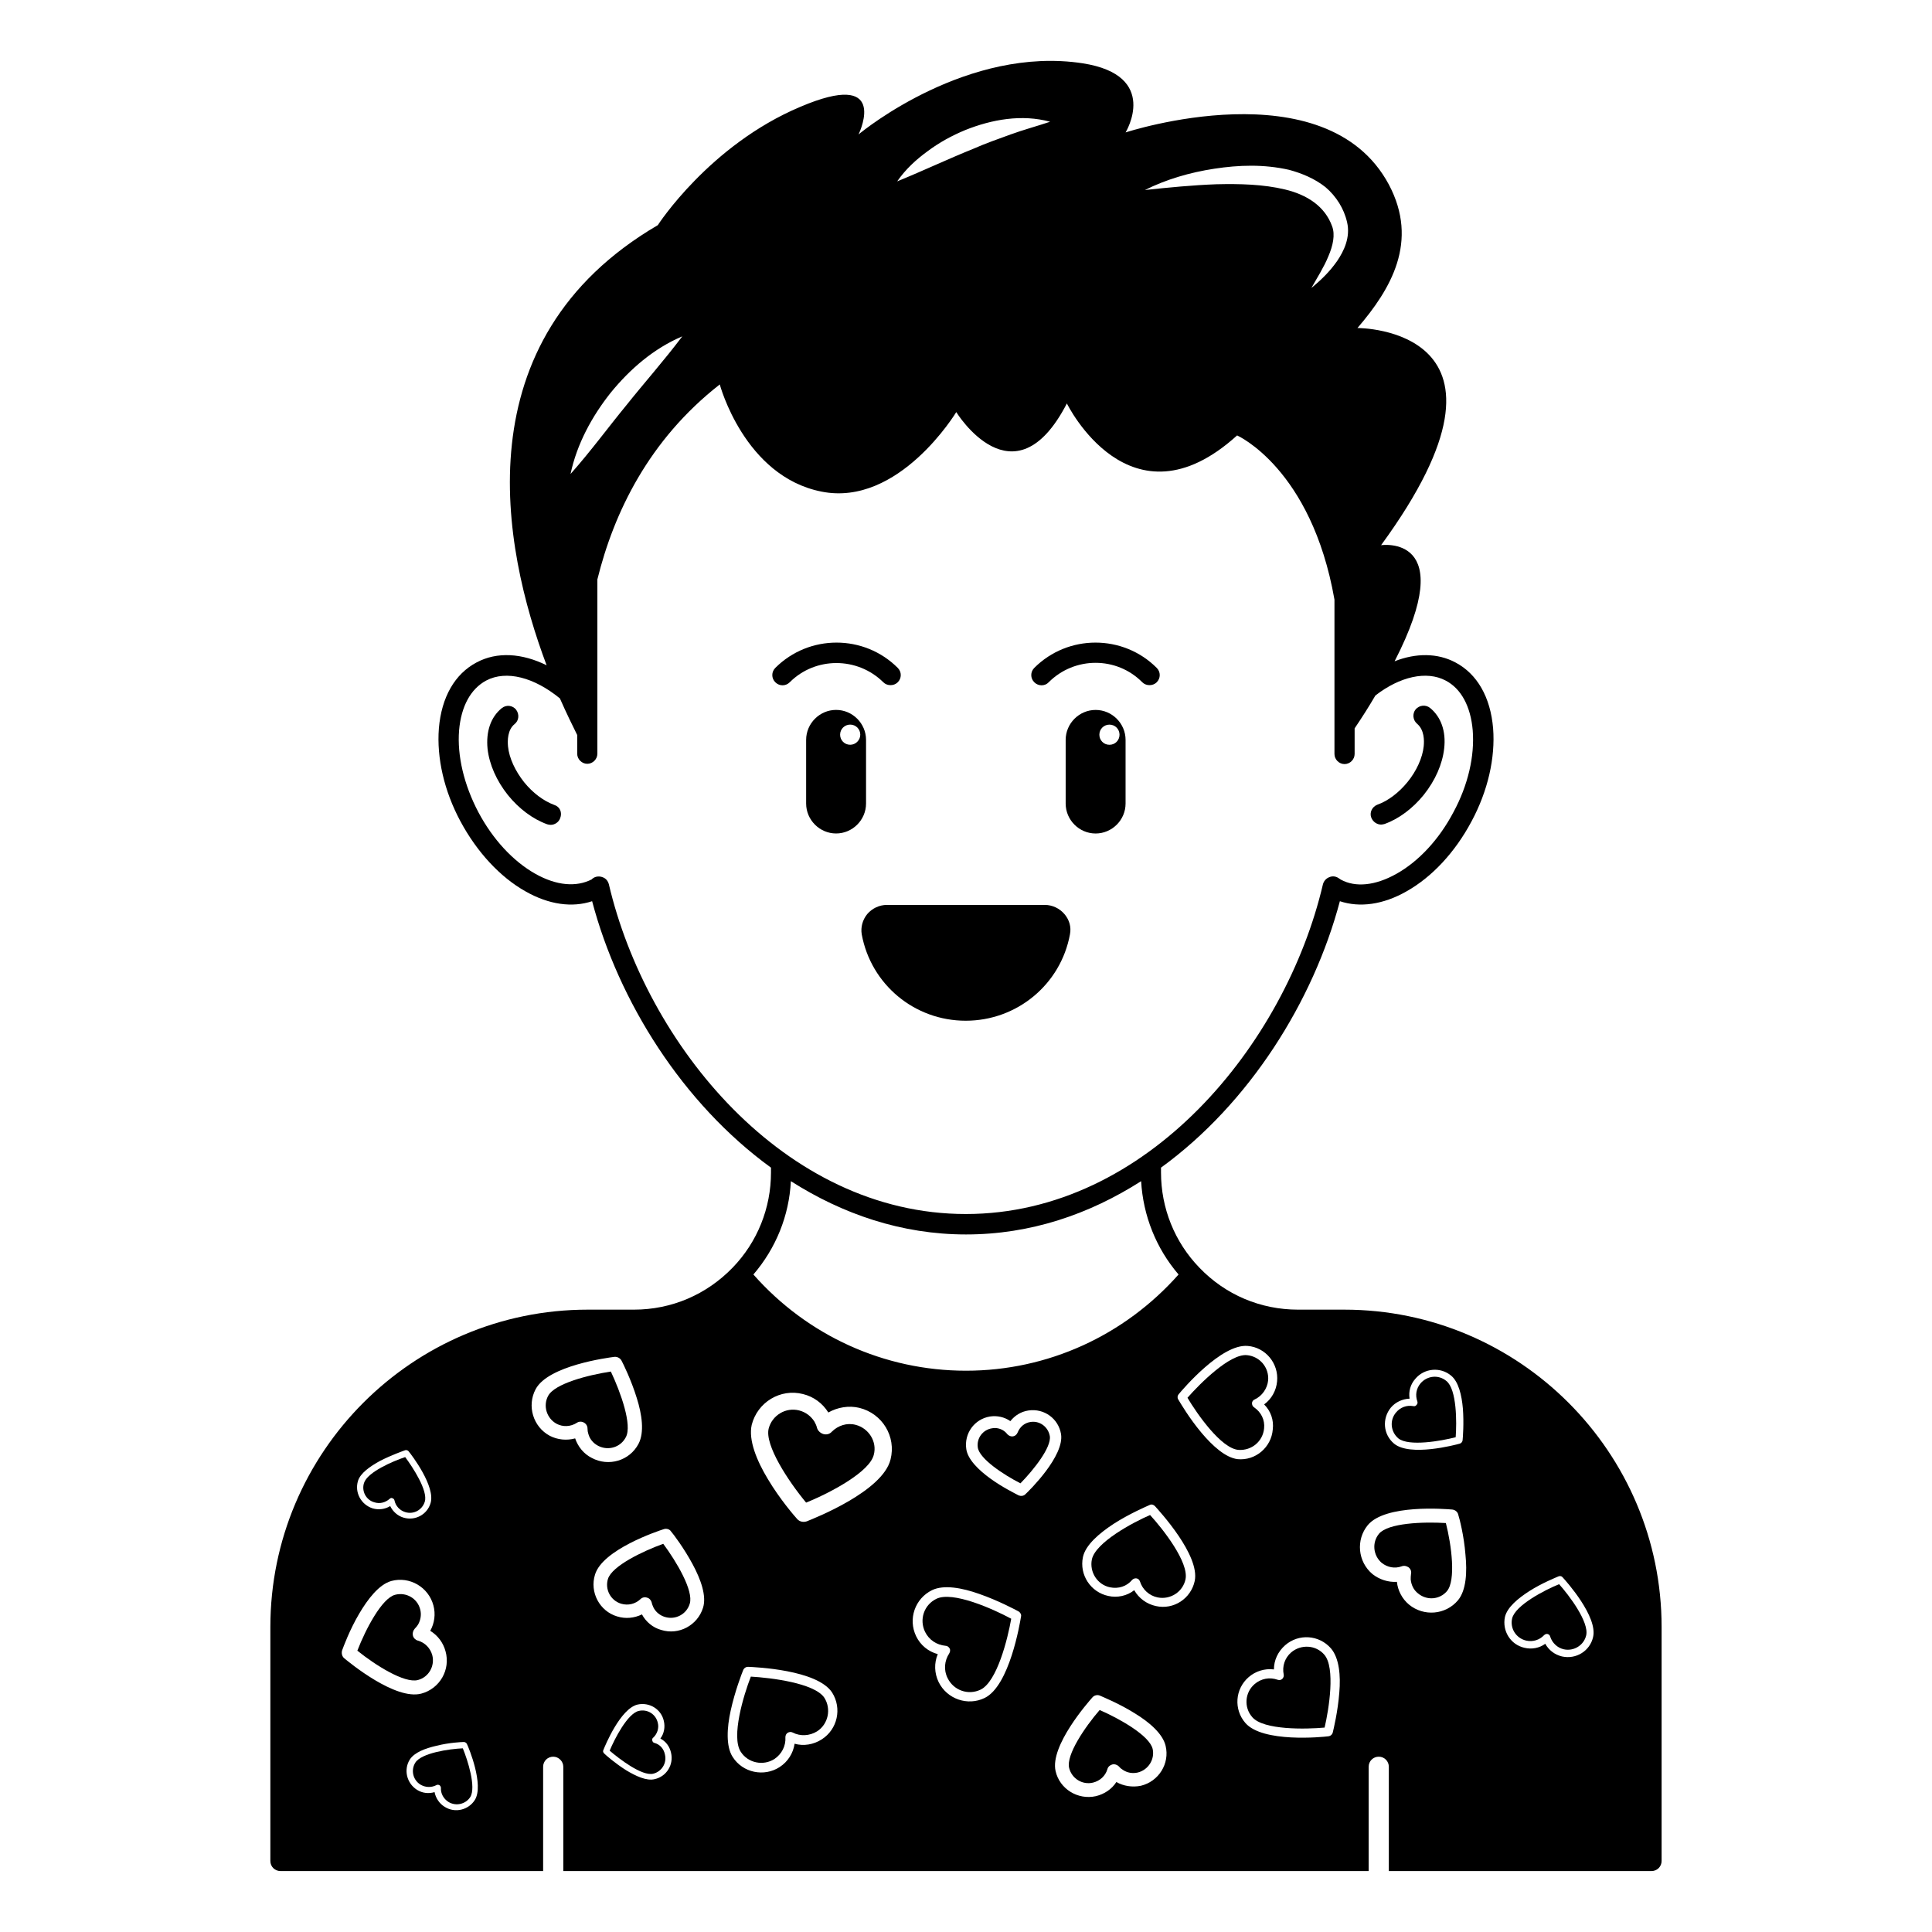 <?xml version="1.0" encoding="UTF-8"?>
<!-- The Best Svg Icon site in the world: iconSvg.co, Visit us! https://iconsvg.co -->
<svg fill="#000000" width="800px" height="800px" version="1.1" viewBox="144 144 512 512" xmlns="http://www.w3.org/2000/svg">
 <g>
  <path d="m427.55 391.6c0.383-1.91-0.152-3.816-1.449-5.344-1.297-1.527-3.207-2.441-5.191-2.441h-41.906c-1.984 0-3.894 0.918-5.191 2.441-1.223 1.527-1.754 3.434-1.449 5.344 2.441 13.281 13.969 22.902 27.559 22.902 13.586 0 25.188-9.621 27.629-22.902z"/>
  <path d="m290.92 357.33c-2.902-1.07-5.727-3.207-8.016-6.031-2.367-2.977-3.969-6.414-4.273-9.465-0.152-1.527-0.152-4.426 1.754-5.953 1.145-0.918 1.297-2.594 0.383-3.816-0.918-1.145-2.594-1.375-3.816-0.383-2.902 2.367-4.199 6.184-3.742 10.762 0.457 4.121 2.367 8.473 5.418 12.289 2.902 3.586 6.566 6.336 10.383 7.711 0.305 0.078 0.609 0.152 0.918 0.152 1.07 0 2.137-0.688 2.519-1.754 0.609-1.527-0.078-3.055-1.527-3.512z"/>
  <path d="m510 362.52c0.305 0 0.609-0.078 0.918-0.152 3.816-1.375 7.481-4.121 10.383-7.711 3.055-3.816 4.961-8.168 5.418-12.289 0.535-4.582-0.84-8.398-3.742-10.762-1.145-0.918-2.824-0.762-3.816 0.383-0.918 1.145-0.762 2.824 0.383 3.816 1.91 1.602 1.91 4.426 1.754 5.953-0.305 3.055-1.91 6.566-4.273 9.465-2.289 2.824-5.191 5.039-8.016 6.031-1.375 0.535-2.137 2.062-1.602 3.434 0.457 1.145 1.527 1.832 2.594 1.832z"/>
  <path d="m434.35 332.14c-4.352 0-7.938 3.586-7.938 7.938v16.871c0 4.352 3.586 7.938 7.938 7.938 4.352 0 7.938-3.586 7.938-7.938v-16.871c0.004-4.348-3.586-7.938-7.938-7.938zm3.664 9.238c-1.527 0-2.672-1.223-2.672-2.672 0-1.527 1.223-2.672 2.672-2.672 1.527 0 2.672 1.223 2.672 2.672s-1.145 2.672-2.672 2.672z"/>
  <path d="m373.51 340.07c0-4.352-3.586-7.938-7.938-7.938-4.352 0-7.938 3.586-7.938 7.938v16.871c0 4.352 3.586 7.938 7.938 7.938 4.352 0 7.938-3.586 7.938-7.938zm-4.199 1.301c-1.527 0-2.672-1.223-2.672-2.672 0-1.527 1.223-2.672 2.672-2.672 1.527 0 2.672 1.223 2.672 2.672s-1.223 2.672-2.672 2.672z"/>
  <path d="m421.91 324.81c6.871-6.871 18.016-6.871 24.809 0 0.535 0.535 1.223 0.762 1.91 0.762s1.375-0.23 1.91-0.762c1.07-1.07 1.07-2.75 0-3.816-8.93-8.93-23.512-8.93-32.441 0-1.07 1.07-1.07 2.75 0 3.816 1.066 1.07 2.82 1.07 3.812 0z"/>
  <path d="m378.09 324.81c0.535 0.535 1.223 0.762 1.91 0.762s1.375-0.23 1.91-0.762c1.07-1.07 1.07-2.75 0-3.816-8.93-8.93-23.512-8.93-32.441 0-1.07 1.07-1.07 2.75 0 3.816 1.07 1.07 2.75 1.07 3.816 0 6.789-6.793 17.934-6.793 24.805 0z"/>
  <path d="m417.1 520.84c-1.602 0.23-2.824 1.297-3.434 2.824-0.23 0.535-0.688 0.918-1.223 0.992-0.535 0.078-1.07-0.152-1.449-0.535-0.23-0.305-0.535-0.609-0.84-0.84-0.918-0.688-2.137-0.992-3.281-0.762-2.441 0.383-4.121 2.672-3.742 5.113 0.457 2.977 6.793 7.176 11.297 9.465 3.512-3.586 8.246-9.543 7.785-12.52-0.457-2.516-2.746-4.121-5.113-3.738z"/>
  <path d="m254.05 611.14c-1.223 1.984-0.609 4.582 1.375 5.801 1.297 0.762 2.824 0.84 4.199 0.152 0.23-0.152 0.535-0.152 0.84 0 0.23 0.152 0.383 0.457 0.383 0.688-0.078 1.527 0.688 2.902 1.984 3.742 1.984 1.223 4.582 0.609 5.801-1.297 1.602-2.594-0.688-9.77-1.984-12.902-3.59 0.152-10.996 1.223-12.598 3.816z"/>
  <path d="m309.85 524.88c1.754-3.207-1.375-11.91-3.969-17.406-6.031 0.918-14.961 3.207-16.641 6.488-1.375 2.594-0.383 5.879 2.215 7.328 1.68 0.918 3.742 0.84 5.418-0.23 0.535-0.383 1.297-0.383 1.832-0.078 0.609 0.305 0.992 0.918 0.992 1.602 0 0.535 0.078 0.992 0.23 1.449 0.383 1.375 1.297 2.441 2.594 3.129 2.672 1.383 5.953 0.391 7.328-2.281z"/>
  <path d="m433.36 557.25c-0.688 3.359 1.449 6.719 4.809 7.406 2.215 0.457 4.426-0.23 5.879-1.984 0.305-0.305 0.762-0.457 1.145-0.383 0.457 0.078 0.762 0.383 0.918 0.84 0.688 2.137 2.441 3.742 4.656 4.199 3.359 0.688 6.719-1.449 7.406-4.809 0.918-4.504-5.953-13.281-9.391-17.023-4.582 1.98-14.43 7.25-15.422 11.754z"/>
  <path d="m435.42 597.17c-3.894 4.504-8.93 11.91-8.09 15.344 0.688 2.824 3.512 4.582 6.336 3.894 1.832-0.457 3.281-1.754 3.816-3.586 0.152-0.609 0.688-1.07 1.297-1.223 0.609-0.152 1.297 0.078 1.754 0.535 0.305 0.383 0.688 0.688 1.07 0.918 1.145 0.762 2.519 0.992 3.894 0.688 2.824-0.688 4.582-3.512 3.969-6.258-0.84-3.519-8.629-7.945-14.047-10.312z"/>
  <path d="m342.98 588.32c-1.91 4.887-5.266 15.953-2.672 19.922 1.91 2.977 5.953 3.816 8.93 1.91 1.91-1.297 3.055-3.434 2.902-5.801 0-0.457 0.23-0.918 0.609-1.145 0.383-0.23 0.84-0.305 1.297-0.078 2.062 1.07 4.504 0.918 6.488-0.305 2.977-1.91 3.816-5.953 1.91-8.93-2.672-3.894-14.199-5.269-19.465-5.574z"/>
  <path d="m317.4 605.88c-0.305-0.078-0.457-0.305-0.535-0.609-0.078-0.305 0-0.609 0.23-0.762 1.07-0.992 1.602-2.519 1.223-3.969-0.535-2.289-2.75-3.664-5.039-3.129-2.977 0.688-6.414 7.406-7.711 10.535 2.594 2.215 8.551 6.793 11.527 6.106 2.215-0.535 3.664-2.75 3.129-5.039-0.305-1.609-1.371-2.754-2.824-3.133z"/>
  <path d="m370.76 521.6c-2.289-0.609-4.656 0.152-6.336 1.832-0.535 0.609-1.375 0.84-2.215 0.609-0.762-0.23-1.449-0.84-1.68-1.602-0.152-0.609-0.383-1.145-0.688-1.68-0.918-1.449-2.289-2.519-4.047-2.977-3.586-0.918-7.176 1.297-8.09 4.809-1.07 4.352 5.113 13.816 9.922 19.617 6.945-2.824 16.871-8.246 17.938-12.672 0.922-3.434-1.293-7.023-4.805-7.938z"/>
  <path d="m392.14 567.71c-3.281 1.602-4.582 5.496-2.977 8.777 1.07 2.137 3.055 3.434 5.418 3.664 0.457 0 0.84 0.305 1.07 0.688 0.23 0.383 0.152 0.918-0.078 1.297-1.297 1.984-1.527 4.426-0.457 6.566 1.602 3.281 5.496 4.656 8.777 3.055 4.352-2.137 7.176-13.512 8.09-18.777-4.805-2.598-15.57-7.406-19.844-5.269z"/>
  <path d="m529.77 524.88c0.305-3.894 0.305-12.672-2.441-14.887-2.062-1.754-5.113-1.449-6.871 0.609-1.145 1.375-1.449 3.129-0.84 4.809 0.078 0.305 0.078 0.609-0.23 0.918-0.23 0.305-0.535 0.383-0.84 0.305-1.754-0.305-3.434 0.305-4.582 1.68-1.754 2.062-1.449 5.113 0.609 6.871 2.75 2.215 11.375 0.688 15.195-0.305z"/>
  <path d="m500.23 491.07h-12.215c-9.922 0-19.238-3.894-26.184-11.145-6.566-6.793-10.152-15.801-10.152-25.191v-1.297c23.434-17.023 40.383-44.121 47.402-70.609 5.266 1.754 11.449 0.918 17.633-2.594 6.793-3.816 12.902-10.383 17.25-18.551 4.352-8.09 6.336-16.871 5.727-24.656-0.688-8.246-4.199-14.426-10-17.48-4.734-2.519-10.457-2.519-16.105-0.305 17.406-33.895-3.586-30.762-3.586-30.762 42.215-57.785-6.258-57.555-6.258-57.555 8.855-10.305 16.336-22.902 8.32-38.016-16.719-31.223-69.77-13.816-69.77-13.816s9.238-15.113-11.375-18.32c-30.383-4.656-57.863 17.559-59.387 18.855 0.609-1.297 7.711-17.176-15.418-7.328-24.125 10.148-37.789 31.367-37.789 31.367-52.059 30.457-41.223 85.418-29.465 116.64-6.488-3.207-13.129-3.664-18.551-0.762-5.801 3.055-9.312 9.238-10 17.48-0.609 7.785 1.375 16.566 5.727 24.656 4.352 8.09 10.457 14.734 17.25 18.551 6.184 3.512 12.367 4.352 17.633 2.594 7.023 26.566 23.969 53.586 47.402 70.609v1.297c0 9.391-3.586 18.398-10.152 25.191-6.945 7.176-16.184 11.145-26.184 11.145h-12.215c-46.41 0-84.121 37.711-84.121 84.121v61.984c0 1.527 1.223 2.672 2.672 2.672h69.617v-27.633c0-1.527 1.223-2.672 2.672-2.672s2.672 1.223 2.672 2.672v27.633h213.43v-27.633c0-1.527 1.223-2.672 2.672-2.672 1.527 0 2.672 1.223 2.672 2.672v27.633h69.617c1.527 0 2.672-1.223 2.672-2.672v-61.984c0.004-46.336-37.707-84.121-84.117-84.121zm-34.426-302.36c6.488-0.992 13.129-1.223 19.848 0.305 3.359 0.918 6.719 2.289 9.617 4.582 1.449 1.223 2.672 2.672 3.664 4.273 0.918 1.527 1.602 3.055 2.062 5.039 0.918 3.969-0.84 7.633-2.672 10.305-1.91 2.75-4.273 5.039-6.793 7.098 1.602-2.824 3.359-5.574 4.504-8.398 1.223-2.824 1.832-5.727 0.992-7.938-1.91-5.344-6.719-8.398-12.52-9.77-5.727-1.375-11.984-1.527-18.168-1.375-6.258 0.23-12.52 0.84-18.93 1.527 5.644-2.824 11.906-4.656 18.395-5.648zm-75.953-4.656c3.055-2.289 6.414-4.121 9.922-5.574 7.023-2.824 15.039-4.273 22.52-2.215-3.664 1.223-7.098 2.137-10.457 3.359-3.359 1.223-6.641 2.367-9.922 3.816-6.641 2.672-13.055 5.727-20.152 8.625 2.211-3.203 5.035-5.797 8.09-8.012zm-83.969 63.969c5.113-6.258 11.375-11.68 18.93-14.887-4.887 6.488-10 12.215-14.809 18.242-4.887 5.953-9.391 12.137-14.809 18.242 1.68-7.934 5.648-15.262 10.688-21.598zm-0.535 130.3c-0.23-0.84-0.762-1.527-1.602-1.832-0.762-0.305-1.68-0.305-2.441 0.152-0.23 0.152-0.457 0.305-0.457 0.383-4.121 2.137-9.391 1.68-14.961-1.449-5.953-3.359-11.297-9.16-15.113-16.336-3.816-7.25-5.648-14.961-5.113-21.68 0.535-6.336 3.055-10.992 7.176-13.207 5.344-2.824 12.746-0.84 19.543 4.734 1.754 3.969 3.359 7.25 4.582 9.695v4.961c0 1.449 1.223 2.672 2.672 2.672 1.449 0 2.672-1.223 2.672-2.672v-46.184c4.352-17.633 13.586-36.945 32.441-51.68 0 0 6.488 24.352 26.945 28.398 20.535 4.121 35.727-21.07 35.727-21.07s15.266 24.887 29.312-2.289c0 0 16.719 34.199 45.113 8.473 0 0 19.695 8.703 25.801 43.512v40.914c0 1.449 1.223 2.672 2.672 2.672s2.672-1.223 2.672-2.672v-6.793c2.062-3.055 3.894-5.953 5.496-8.703 6.488-5.039 13.586-6.641 18.625-3.969 4.121 2.137 6.641 6.871 7.176 13.207 0.535 6.793-1.223 14.504-5.113 21.68-3.816 7.25-9.238 13.055-15.113 16.336-5.574 3.129-10.84 3.664-14.734 1.527-0.152-0.078-0.535-0.383-0.688-0.457-0.762-0.457-1.602-0.535-2.441-0.152-0.762 0.305-1.375 0.992-1.602 1.832-9.922 42.367-46.488 87.402-94.656 87.402-48.18-0.004-84.668-45.043-94.59-87.406zm48.242 78.699c13.664 8.703 29.312 14.121 46.41 14.121s32.672-5.344 46.41-14.121c0.535 9.16 3.969 17.785 9.922 24.734-14.352 16.184-34.656 25.496-56.336 25.496-21.68 0-42.059-9.312-56.336-25.496 5.961-6.949 9.473-15.574 9.93-24.734zm-114.73 79.465c0.609-2.062 3.207-3.894 5.879-5.344 2.977-1.527 6.031-2.594 6.641-2.824 0.305-0.078 0.688 0 0.918 0.305 0.762 0.918 7.176 9.312 5.801 13.742-0.918 3.055-4.121 4.734-7.176 3.816-1.527-0.457-2.824-1.602-3.512-3.055-1.375 0.84-3.055 1.07-4.656 0.609-3.055-0.988-4.809-4.195-3.894-7.25zm-4.199 44.887c0.305-0.84 1.984-5.418 4.504-9.695 2.289-3.894 5.266-7.785 8.551-8.703 4.809-1.297 9.848 1.602 11.145 6.488 0.609 2.289 0.305 4.656-0.84 6.719 1.984 1.223 3.434 3.129 4.047 5.418 1.375 4.887-1.527 9.922-6.414 11.223-6.871 1.832-19.082-8.246-20.457-9.391-0.535-0.457-0.762-1.297-0.535-2.059zm35.191 39.617c-1.68 2.672-5.266 3.586-8.016 1.832-1.375-0.84-2.367-2.289-2.672-3.894-1.527 0.457-3.207 0.305-4.656-0.609-2.75-1.754-3.586-5.344-1.91-8.016 1.223-1.91 4.121-2.977 7.098-3.664 3.359-0.84 6.641-0.992 7.25-0.992 0.305 0 0.609 0.23 0.762 0.457 0.543 1.07 4.586 10.918 2.144 14.887zm26.566-95.801c-2.215 0.609-4.656 0.383-6.719-0.688-4.426-2.367-6.106-7.938-3.742-12.367 3.359-6.258 19.082-8.32 20.84-8.551 0.762-0.078 1.527 0.305 1.91 0.992 0.457 0.84 2.594 5.191 4.047 9.922 1.375 4.352 2.062 9.082 0.457 12.137-2.367 4.504-7.938 6.106-12.367 3.742-2.137-1.066-3.664-2.973-4.426-5.188zm21.066 90.305c-2.137 0.535-5.039-0.84-7.559-2.367-2.902-1.832-5.344-3.969-5.801-4.426-0.305-0.305-0.383-0.609-0.23-0.918 0.457-1.145 4.504-10.992 9.082-12.062 3.129-0.688 6.258 1.223 6.945 4.352 0.383 1.602 0.078 3.359-0.918 4.656 1.449 0.762 2.441 2.062 2.824 3.742 0.77 3.207-1.215 6.336-4.344 7.023zm12.824-45.418c-1.449 4.656-6.414 7.328-11.07 5.879-2.215-0.609-4.047-2.137-5.113-4.121-2.062 0.992-4.352 1.223-6.566 0.535-4.656-1.375-7.328-6.414-5.879-11.07 1.984-6.641 16.566-11.527 18.242-12.062 0.688-0.23 1.527 0 1.91 0.609 0.609 0.688 3.434 4.426 5.727 8.703 2.141 3.969 3.742 8.395 2.75 11.527zm31.449 34.883c-2.137 1.375-4.809 1.832-7.176 1.145-0.383 2.519-1.754 4.734-3.969 6.184-4.121 2.672-9.77 1.527-12.441-2.672-1.832-2.824-1.527-7.785-0.535-12.289 1.145-5.191 2.977-9.922 3.359-10.84 0.23-0.457 0.688-0.762 1.223-0.762 1.91 0.078 18.32 0.762 22.289 6.793 2.672 4.199 1.449 9.77-2.75 12.441zm18.246-74.195c-2.062 8.473-20.152 15.574-22.215 16.41-0.918 0.305-1.91 0.078-2.519-0.609-0.762-0.84-4.656-5.344-7.785-10.609-2.902-4.809-5.191-10.305-4.273-14.352 1.527-6.031 7.633-9.695 13.586-8.168 2.824 0.688 5.191 2.441 6.719 4.887 2.441-1.375 5.418-1.91 8.246-1.223 6.106 1.523 9.77 7.633 8.242 13.664zm24.961 63.203c-4.504 2.215-10 0.305-12.215-4.199-1.145-2.367-1.223-5.039-0.23-7.406-2.519-0.688-4.582-2.367-5.727-4.734-2.215-4.582-0.305-10 4.199-12.215 3.129-1.527 8.016-0.609 12.52 0.992 5.039 1.754 9.617 4.199 10.457 4.656 0.457 0.305 0.762 0.84 0.609 1.375-0.301 1.836-3.051 18.324-9.613 21.531zm10.762-53.969c-0.457 0.457-1.145 0.535-1.754 0.305-0.688-0.383-4.199-2.062-7.559-4.504-3.055-2.215-5.953-5.039-6.336-7.785-0.609-4.121 2.137-7.938 6.258-8.625 1.91-0.305 3.894 0.152 5.418 1.223 1.223-1.527 2.824-2.519 4.809-2.824 4.121-0.609 7.938 2.137 8.625 6.258 0.922 5.801-8.391 14.961-9.461 15.953zm30.609 77.25c-2.289 0.457-4.582 0.078-6.488-0.992-1.223 1.91-3.207 3.207-5.418 3.742-4.809 1.07-9.617-1.91-10.688-6.641-1.527-6.719 8.625-18.242 9.77-19.543 0.457-0.535 1.297-0.762 1.984-0.457 0.84 0.383 5.191 2.137 9.312 4.734 3.742 2.289 7.328 5.344 8.09 8.551 1.148 4.731-1.828 9.461-6.562 10.605zm14.277-54.273c-0.992 4.656-5.574 7.711-10.305 6.641-2.441-0.535-4.504-2.062-5.727-4.199-1.91 1.527-4.504 2.062-6.871 1.527-4.656-0.992-7.711-5.574-6.719-10.305 0.688-3.207 4.273-6.258 8.09-8.777 4.273-2.75 8.777-4.656 9.617-5.039 0.457-0.23 0.992-0.078 1.375 0.305 1.227 1.375 11.988 13.055 10.539 19.848zm1.832-39.234c-3.281-3.894-5.727-8.09-6.184-8.855-0.305-0.457-0.23-0.992 0.078-1.375 1.145-1.375 11.375-13.434 18.32-12.824 4.734 0.383 8.246 4.656 7.785 9.391-0.23 2.441-1.449 4.656-3.434 6.106 1.754 1.754 2.594 4.121 2.289 6.641-0.383 4.734-4.582 8.32-9.312 7.863-3.207-0.383-6.644-3.512-9.543-6.945zm36.488 68.777c-0.383 5.039-1.527 9.77-1.754 10.688-0.152 0.457-0.535 0.84-1.07 0.918-1.754 0.23-17.48 1.754-22.062-3.512-3.129-3.586-2.75-9.008 0.84-12.137 1.832-1.602 4.273-2.367 6.719-2.062 0-2.441 1.07-4.734 2.977-6.414 3.586-3.129 9.008-2.75 12.137 0.84 2.215 2.594 2.594 7.25 2.215 11.68zm13.664-75.496c1.223-1.449 3.055-2.289 4.961-2.367-0.305-1.91 0.23-3.816 1.527-5.266 2.367-2.824 6.641-3.207 9.465-0.84 1.984 1.602 2.824 5.191 3.129 8.703 0.305 3.894 0 7.785-0.078 8.473-0.078 0.383-0.305 0.688-0.688 0.84-1.375 0.383-13.281 3.512-17.48 0-2.898-2.445-3.203-6.641-0.836-9.543zm17.785 51.066c-3.281 3.894-9.082 4.352-12.977 1.145-1.832-1.527-2.977-3.742-3.207-6.031-2.289 0.152-4.656-0.609-6.488-2.062-3.894-3.281-4.426-9.082-1.223-12.977 4.656-5.574 20.535-4.273 22.367-4.121 0.762 0.078 1.449 0.609 1.602 1.375 0.305 0.918 1.527 5.574 1.91 10.609 0.457 4.508 0.23 9.391-1.984 12.062zm35.801 9.773c-0.84 3.664-4.504 5.953-8.246 5.113-1.91-0.457-3.512-1.68-4.426-3.359-1.527 1.145-3.586 1.527-5.496 1.07-3.742-0.84-5.953-4.504-5.191-8.168 0.609-2.594 3.512-4.961 6.488-6.871 3.359-2.137 7.023-3.586 7.711-3.894 0.383-0.152 0.84-0.078 1.07 0.23 0.992 1.07 9.387 10.457 8.09 15.879z"/>
  <path d="m243.21 542.13c1.449 0.457 2.902 0.078 4.047-0.918 0.23-0.23 0.535-0.305 0.762-0.152 0.305 0.078 0.457 0.305 0.535 0.609 0.305 1.449 1.375 2.594 2.824 3.055 2.215 0.688 4.504-0.535 5.191-2.75 0.918-2.902-3.207-9.16-5.191-11.832-3.207 1.07-10 3.969-10.914 6.871-0.688 2.141 0.531 4.508 2.746 5.117z"/>
  <path d="m509.46 550.45c-1.91 2.289-1.602 5.727 0.688 7.711 1.527 1.223 3.512 1.602 5.344 0.918 0.609-0.23 1.297-0.078 1.832 0.305 0.535 0.457 0.762 1.07 0.609 1.754-0.078 0.535-0.078 0.992-0.078 1.449 0.152 1.449 0.762 2.75 1.91 3.664 2.367 1.988 5.805 1.68 7.711-0.609 2.367-2.824 1.223-12.062-0.305-18.016-6.106-0.379-15.344 0-17.711 2.824z"/>
  <path d="m544.73 572.9c-0.609 2.672 1.07 5.266 3.742 5.879 1.754 0.383 3.512-0.152 4.734-1.449 0.23-0.23 0.609-0.383 0.918-0.305 0.305 0.078 0.609 0.305 0.688 0.688 0.535 1.68 1.91 2.977 3.586 3.359 2.672 0.609 5.344-1.07 5.953-3.664 0.84-3.512-4.504-10.609-7.176-13.586-3.746 1.52-11.605 5.566-12.445 9.078z"/>
  <path d="m486.18 581.9c-1.68 1.449-2.441 3.664-1.984 5.879 0.078 0.457-0.078 0.84-0.383 1.145-0.305 0.305-0.762 0.383-1.223 0.23-2.137-0.762-4.426-0.305-6.106 1.145-2.594 2.215-2.902 6.184-0.609 8.777 2.977 3.434 14.121 3.207 19.16 2.75 1.145-4.887 2.902-15.879-0.078-19.312-2.211-2.598-6.18-2.824-8.777-0.613z"/>
  <path d="m305.11 562.44c-0.84 2.75 0.688 5.727 3.512 6.566 1.832 0.535 3.742 0.078 5.113-1.223 0.457-0.457 1.145-0.609 1.754-0.383 0.609 0.152 1.07 0.688 1.223 1.297 0.078 0.457 0.305 0.918 0.457 1.297 0.609 1.223 1.754 2.137 3.055 2.519 2.75 0.84 5.727-0.688 6.566-3.512 1.07-3.434-3.512-11.145-7.023-15.879-5.496 1.988-13.586 5.883-14.656 9.316z"/>
  <path d="m254.73 589.23c2.902-0.762 4.582-3.742 3.816-6.641-0.535-1.832-1.91-3.281-3.816-3.816-0.609-0.152-1.145-0.688-1.297-1.297s0-1.297 0.457-1.832c0.383-0.383 0.688-0.762 0.918-1.145 0.688-1.223 0.918-2.672 0.535-4.047-0.762-2.902-3.742-4.582-6.641-3.816-3.512 0.918-7.785 9.082-10 14.809 4.731 3.812 12.438 8.699 16.027 7.785z"/>
  <path d="m479 522.52c0.23-2.215-0.762-4.273-2.672-5.574-0.383-0.23-0.535-0.688-0.535-1.07 0-0.457 0.305-0.84 0.688-0.992 1.984-0.918 3.359-2.902 3.586-5.039 0.305-3.434-2.215-6.414-5.648-6.719-4.504-0.383-12.367 7.481-15.727 11.297 2.594 4.352 8.93 13.434 13.512 13.816 3.516 0.234 6.492-2.285 6.797-5.719z"/>
 </g>
</svg>